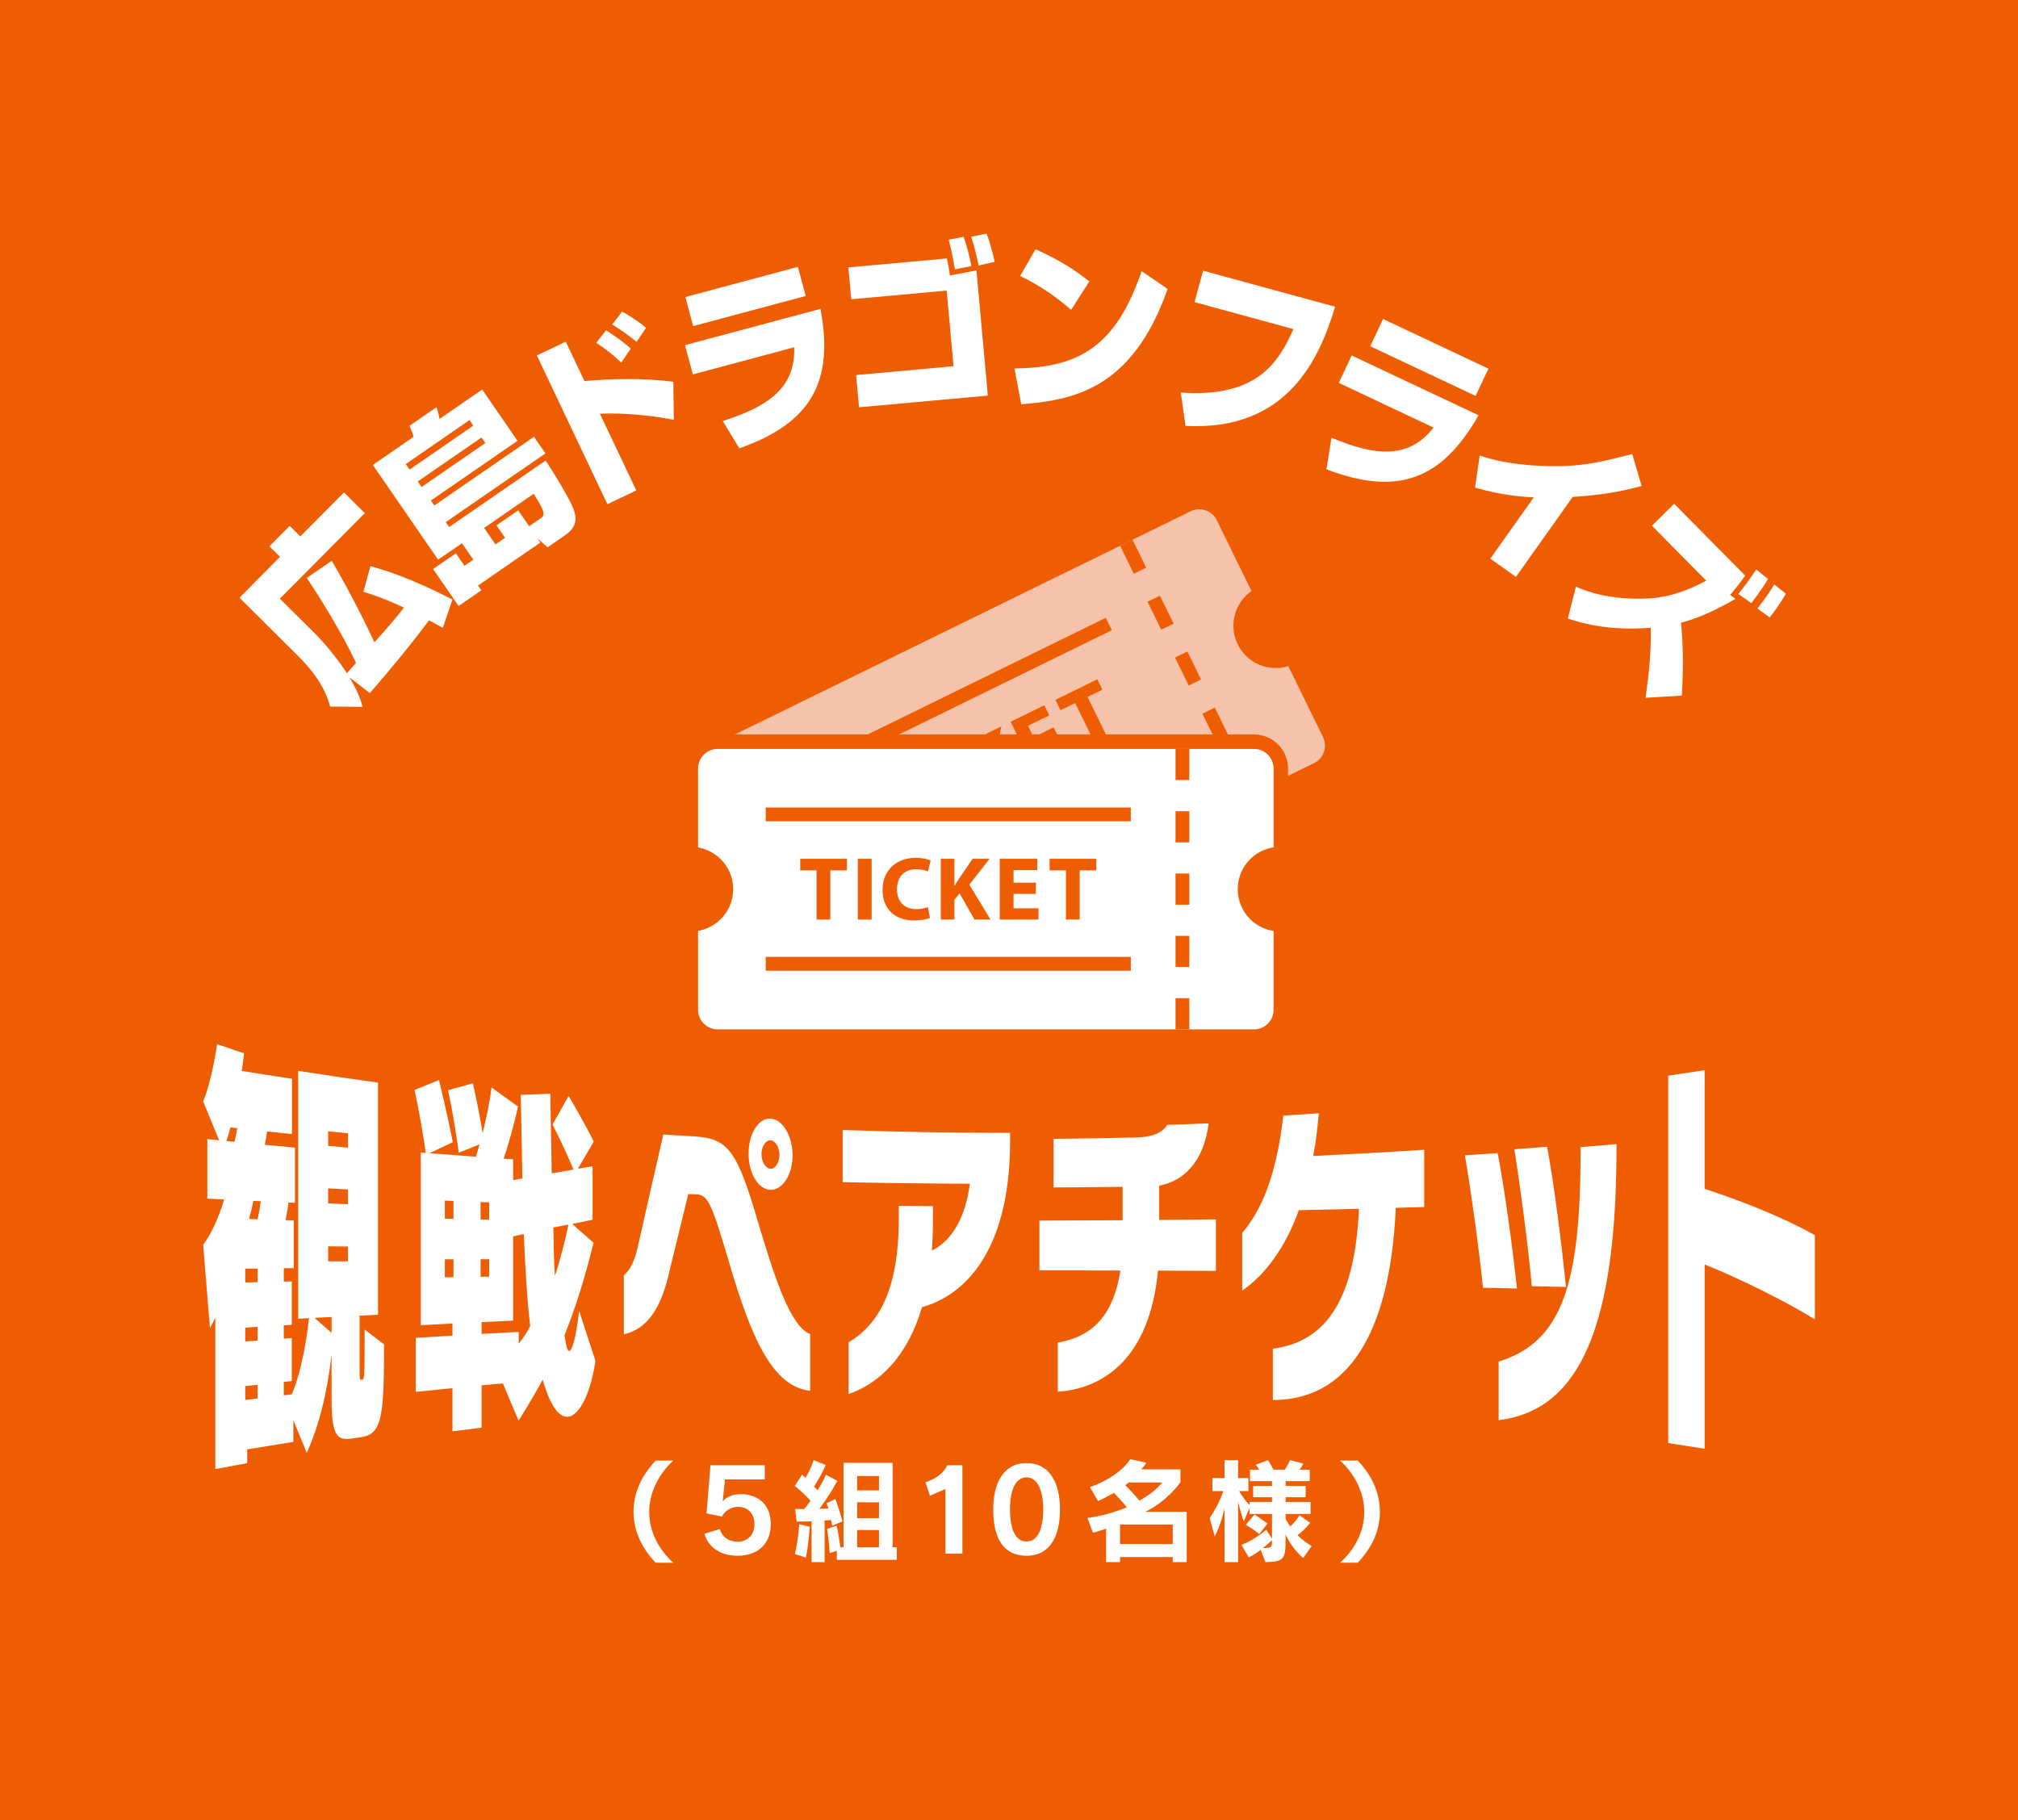 <?xml version="1.0" encoding="utf-8"?>
<!-- Generator: Adobe Illustrator 27.8.1, SVG Export Plug-In . SVG Version: 6.00 Build 0)  -->
<svg version="1.1" id="レイヤー_1" xmlns="http://www.w3.org/2000/svg" xmlns:xlink="http://www.w3.org/1999/xlink" x="0px"
	 y="0px" width="632px" height="570.07px" viewBox="0 0 632 570.07" style="enable-background:new 0 0 632 570.07;"
	 xml:space="preserve">
<style type="text/css">
	.st0{fill:#EF5D03;}
	.st1{fill:#F6C3AA;}
	.st2{fill:none;stroke:#EF5D03;stroke-width:4.533;stroke-linecap:round;stroke-linejoin:round;stroke-miterlimit:10;}
	.st3{fill:#FFFFFF;}
</style>
<g>
	<rect class="st0" width="632" height="570.07"/>
	<g>
		<g>
			<path class="st1" d="M217.191,243.227l11.79,24.072
				c5.453-2.669,12.035-0.414,14.704,5.035c2.671,5.449,0.414,12.035-5.035,14.704
				l11.79,24.068c2.04,4.167,7.07,5.89,11.237,3.848l150.841-73.886
				c4.164-2.042,5.89-7.072,3.848-11.239L404.572,205.75
				c-0.072,0.037-0.135,0.08-0.206,0.113c-5.449,2.674-12.035,0.417-14.704-5.034
				c-2.669-5.449-0.415-12.033,5.034-14.702c0.074-0.037,0.145-0.061,0.217-0.093
				l-11.797-24.084c-2.04-4.168-7.07-5.887-11.234-3.847L221.039,231.99
				C216.874,234.03,215.151,239.062,217.191,243.227"/>
			<path class="st2" d="M217.191,243.227l11.79,24.072
				c5.453-2.669,12.035-0.414,14.704,5.035c2.671,5.449,0.414,12.035-5.035,14.704
				l11.79,24.068c2.04,4.167,7.07,5.89,11.237,3.848l150.841-73.886
				c4.164-2.042,5.89-7.072,3.848-11.239L404.572,205.75
				c-0.072,0.037-0.135,0.08-0.206,0.113c-5.449,2.674-12.035,0.417-14.704-5.034
				c-2.669-5.449-0.415-12.033,5.034-14.702c0.074-0.037,0.145-0.061,0.217-0.093
				l-11.797-24.084c-2.04-4.168-7.07-5.887-11.234-3.847L221.039,231.99
				C216.874,234.03,215.151,239.062,217.191,243.227z"/>
			<g>
				
					<rect x="352.73" y="169.494" transform="matrix(0.898 -0.44 0.44 0.898 -40.525 173.934)" class="st0" width="4.318" height="9.761"/>
				
					<rect x="369.903" y="204.556" transform="matrix(0.898 -0.44 0.44 0.898 -54.199 185.024)" class="st0" width="4.318" height="9.762"/>
				
					<rect x="378.492" y="222.088" transform="matrix(0.898 -0.44 0.44 0.898 -61.039 190.646)" class="st0" width="4.318" height="9.761"/>
				
					<rect x="387.079" y="239.621" transform="matrix(0.898 -0.44 0.44 0.898 -67.877 196.2)" class="st0" width="4.318" height="9.76"/>
				
					<rect x="361.317" y="187.027" transform="matrix(0.898 -0.44 0.44 0.898 -47.364 179.5)" class="st0" width="4.318" height="9.76"/>
				<polygon class="st0" points="273.533,247.132 260.4,253.567 261.989,256.809 266.578,254.563 
					273.359,268.406 277.238,266.507 270.458,252.662 275.122,250.379 				"/>
				
					<rect x="280.566" y="243.711" transform="matrix(0.898 -0.44 0.44 0.898 -82.552 150.129)" class="st0" width="4.32" height="19.028"/>
				<path class="st0" d="M294.485,240.487c1.369-0.673,2.606-0.905,3.559-0.957
					l-0.718-3.455c-0.857-0.017-2.58,0.319-4.583,1.302
					c-5.171,2.53-7.739,7.814-4.883,13.648c2.385,4.87,7.224,7.048,13.133,4.158
					c2.079-1.02,3.49-2.181,4.028-2.882l-2.06-2.732
					c-0.614,0.677-1.784,1.565-2.949,2.138c-3.448,1.689-6.532,0.527-8.207-2.899
					C289.943,245.007,291.418,241.988,294.485,240.487"/>
				<path class="st0" d="M317.781,246.647l4.516-2.213l-10.766-6.89l2.088-10.047
					l-4.742,2.322l-1.094,7.578c-0.085,0.796-0.191,1.604-0.248,2.45l-0.078,0.035
					l-3.698-7.554l-3.83,1.877l8.37,17.087l3.828-1.877l-2.732-5.577l0.588-2.522
					L317.781,246.647z"/>
				<polygon class="st0" points="327.059,220.915 316.513,226.08 324.883,243.169 
					335.785,237.826 334.233,234.656 327.211,238.095 325.223,234.042 331.51,230.962 
					329.971,227.816 323.685,230.895 321.946,227.347 328.611,224.081 				"/>
				<polygon class="st0" points="332.124,222.457 336.714,220.208 343.495,234.051 347.375,232.15 
					340.592,218.305 345.257,216.022 343.669,212.778 330.536,219.212 				"/>
				
					<rect x="259.327" y="260.546" transform="matrix(0.898 -0.44 0.44 0.898 -83.276 165.929)" class="st0" width="114.338" height="4.317"/>
				
					<rect x="238.743" y="218.523" transform="matrix(0.898 -0.44 0.44 0.898 -66.901 152.632)" class="st0" width="114.337" height="4.318"/>
			</g>
		</g>
		<g>
			<path class="st3" d="M113.244,450.128c-0.983,0.143-1.964,0.289-2.947,0.434
				c-4.518,0.679-6.46-0.484-6.456-12.168V424.315
				c-1.384,12.304-4.136,22.764-7.769,30.765
				c-1.398-3.375-2.797-6.786-4.195-10.236v6.784
				c-4.822,0.759-9.638,1.543-14.451,2.352v4.321
				c-3.333,0.601-6.666,1.213-9.995,1.838v-47.403
				c-0.499,1.066-1.126,2.289-1.686,3.218c-0.708-8.639-1.415-17.328-2.122-26.069
				c2.498-3.127,5.184-9.27,6.556-14.194c-1.749-0.087-3.496-0.174-5.245-0.263
				v-18.647c1.228,0.128,2.457,0.252,3.685,0.377
				c-1.667-4.008-3.331-8.072-4.995-12.193c2.745-6.376,4.366-17.895,4.371-17.895
				c2.81,0.968,5.62,1.916,8.433,2.845c0.002-0.002-0.252,2.849-0.749,5.512
				c5.247,0.848,10.503,1.667,15.761,2.457v17.328
				c-2.608-0.269-5.215-0.544-7.821-0.82c-0.061,0.835-0.436,2.927-0.688,4.179
				c3.149,0.302,6.298,0.597,9.449,0.887v17.282
				c-0.668-0.03-1.337-0.059-2.003-0.091c-0.254,1.797-0.504,3.177-0.94,5.534
				c0.857,0.026,1.71,0.052,2.567,0.078v14.947
				c-1.044,0.013-2.088,0.022-3.131,0.035v4.188
				c0.835-0.02,1.671-0.037,2.504-0.054v13.587
				c-0.835,0.05-1.671,0.098-2.504,0.147v4.188
				c0.835-0.061,1.671-0.117,2.504-0.176v13.448
				c-0.835,0.089-1.671,0.178-2.504,0.267v4.188
				c0.835-0.098,1.671-0.197,2.504-0.295c3.253-7.326,4.948-19.465,5.386-23.855
				c-1.126,0.059-2.255,0.117-3.381,0.178v-77.638
				c8.324,1.302,16.662,2.53,25.006,3.687v72.703
				c-1.923,0.091-3.845,0.182-5.77,0.273v17.562c0,2.494,0.126,2.604,0.627,2.559
				c0.002-0.002,0.063-0.007,0.126-0.013c0.753-0.071,0.812-1.126,0.814-11.045
				c-0.002-1.309-0.002-2.871,0-4.7c2.029,1.578,4.058,3.129,6.087,4.657
				C120.272,443.325,119.702,449.16,113.244,450.128 M72.179,353.133
				c-0.249,0.996-0.933,3.262-1.25,4.26c0.831,0.085,1.664,0.167,2.498,0.252
				c0.373-1.421,0.749-3.268,0.874-4.273
				C73.594,353.291,72.887,353.213,72.179,353.133 M80.677,397.331
				c-1.291,0.015-2.583,0.026-3.876,0.041v4.329
				c1.291-0.028,2.584-0.059,3.876-0.087V397.331z M80.677,415.605
				c-1.291,0.078-2.583,0.158-3.876,0.239v4.329
				c1.291-0.095,2.584-0.191,3.876-0.284V415.605z M80.677,433.735
				c-1.291,0.143-2.583,0.289-3.876,0.434v4.329
				c1.291-0.161,2.584-0.321,3.876-0.48V433.735z M79.367,376.138
				c-0.377,1.845-0.814,3.691-1.376,5.688c0.896,0.028,1.79,0.056,2.687,0.085
				c0.442-1.984,0.751-3.967,1-5.662
				C80.908,376.211,80.135,376.175,79.367,376.138 M103.841,412.515
				c-1.777,0.089-3.55,0.18-5.325,0.271c1.775,1.586,3.548,3.149,5.325,4.69
				V412.515z M108.979,354.969c-2.068-0.208-4.136-0.419-6.204-0.632v4.575
				c2.068,0.186,4.136,0.371,6.204,0.555V354.969z M108.979,372.566
				c-2.068-0.113-4.136-0.228-6.204-0.343v4.707
				c2.068,0.091,4.136,0.18,6.204,0.267V372.566z M108.979,390.427
				c-2.068-0.015-4.136-0.032-6.204-0.048v4.705
				c2.068-0.009,4.136-0.017,6.204-0.026V390.427z"/>
			<path class="st3" d="M177.891,443.765c-2.645,0.269-5.477-3.025-7.936-11.634
				c-3.65,6.814-7.56,12.84-7.558,12.845c-1.636-3.845-3.273-7.732-4.909-11.662
				c-2.222,0.2-4.444,0.402-6.666,0.607v13.248
				c-3.042,0.375-6.083,0.761-9.121,1.159v-13.532
				c-3.832,0.375-7.667,0.766-11.497,1.17v-16.924
				c3.83-0.241,7.662-0.477,11.497-0.703v-3.782
				c-3.312,0.167-6.619,0.338-9.928,0.515v-54.072
				c0.523,0.041,1.048,0.083,1.571,0.124c-0.373-2.65-1.378-9.676-3.518-19.728
				c2.552-1.055,5.108-2.085,7.665-3.101c2.326,9.433,4.338,19.461,4.336,19.461
				c-2.45,1.133-4.902,2.283-7.352,3.457c4.861,0.382,9.722,0.747,14.585,1.096
				c0.315-1.059,0.692-2.344,1.131-3.863c-2.179,0.859-4.36,1.732-6.539,2.617
				c0-0.007-0.946-8.288-3.331-19.583c2.595-0.738,5.195-1.462,7.795-2.177
				c0.755,3.455,1.378,6.521,1.888,9.201c0.501,2.563,0.879,4.751,1.131,6.439
				c1.068-4.199,2.14-9.077,2.832-14.327c2.745,2.027,5.495,4.014,8.244,5.965
				c-0.816,4.206-3.086,12.309-4.47,16.336c0.985,0.065,1.973,0.133,2.958,0.198
				v6.536c0.966-0.18,1.931-0.365,2.897-0.545
				c-0.126-7.662-0.317-16.26-0.503-26.151c3.086-0.124,6.172-0.25,9.257-0.378
				c0.121,9.008,0.312,17.326,0.44,24.956c2.268-0.41,4.535-0.814,6.803-1.213
				c-0.942-2.298-3.212-7.58-6.551-14.121c1.679-3.001,3.359-5.97,5.039-8.91
				c4.596,7.667,7.875,14.286,7.879,14.29c-1.66,2.802-3.32,5.625-4.98,8.481
				c1.534-0.252,3.066-0.503,4.601-0.751v16.736
				c-2.12,0.434-4.243,0.872-6.365,1.315c2.229,1.99,4.453,3.954,6.682,5.892
				c-2.778,11.274-5.926,21.188-9.138,29.025c0.124,0.67,0.441,2.233,0.566,2.901
				c0.252,1.335,0.562,1.996,0.946,1.97c0.944-0.059,2.14-4.29,3.088-12.589
				c1.701,5.269,3.403,10.486,5.104,15.65
				C185.139,435.786,181.672,443.361,177.891,443.765 M142.016,376.165
				c-0.901-0.039-1.801-0.074-2.702-0.113v5.642
				c0.901,0.026,1.801,0.05,2.702,0.076V376.165z M142.016,394.439
				c-0.901,0.002-1.801,0.004-2.702,0.006v5.64
				c0.901-0.013,1.801-0.028,2.702-0.041V394.439z M153.211,376.608
				c-0.903-0.035-1.803-0.07-2.704-0.104v5.495
				c0.901,0.024,1.801,0.046,2.704,0.072V376.608z M153.211,394.413
				c-0.903,0.002-1.803,0.004-2.704,0.007v5.492
				c0.901-0.013,1.801-0.026,2.704-0.039V394.413z M164.036,386.51
				c-1.111,0.254-2.224,0.508-3.338,0.766v26.379
				c-3.294,0.147-6.586,0.299-9.876,0.456v3.7
				c3.878-0.217,7.758-0.427,11.64-0.629v3.719
				c1.32-1.823,2.394-3.038,3.587-5.633
				C165.105,407.696,164.476,396.948,164.036,386.51 M173.293,384.485
				c0.128,3.865,0.126,10.911,0.504,15.104c1.326-3.661,3.405-11.781,4.221-16.03
				C176.444,383.867,174.869,384.173,173.293,384.485"/>
			<path class="st3" d="M228.314,395.312c-5.87-19.839-6.692-21.156-10.861-21.243
				c-0.629-0.019-1.261-0.039-1.892-0.056c-1.873,7.58-3.747,15.225-5.618,22.944
				c-2.778,13.268-7.448,19.346-14.574,20.98v-18.495
				c2.146-1.762,3.529-4.589,4.794-10.729c2.524-11.269,5.046-22.384,7.574-33.367
				c3.049,0.197,6.098,0.382,9.149,0.562c11.111,0.607,13.83,3.884,20.715,27.566
				c4.93,16.271,9.798,31.95,16.115,34.374v17.797
				C242.152,434.263,235.514,419.938,228.314,395.312 M241.328,372.672
				c-3.856-0.085-6.888-5.184-6.886-11.328c-0.002-6.148,3.034-11.187,6.886-10.974
				c3.796,0.21,6.888,5.479,6.89,11.506
				C248.22,367.902,245.119,372.761,241.328,372.672 M241.328,357.163
				c-1.51-0.072-2.843,1.905-2.843,4.349c-0.002,2.437,1.326,4.525,2.843,4.57
				c1.454,0.05,2.784-1.929,2.782-4.353
				C244.103,359.304,242.781,357.228,241.328,357.163"/>
			<path class="st3" d="M288.762,409.424c-4.557,15.505-13.406,23.908-23.018,27.232v-16.214
				c9.985-5.87,15.744-17.517,15.744-38.623v-4.104
				c3.563,0.03,7.126,0.059,10.687,0.08v4.959
				c-0.002,3.212-0.121,6.126-0.315,8.947c6.955-3.496,10.562-11.243,11.892-20.924
				c-13.283-0.063-26.568-0.228-39.844-0.493v-16.338
				c17.473,0.597,34.953,0.896,52.435,0.892v3.385
				C316.092,392.2,301.921,405.809,288.762,409.424"/>
			<path class="st3" d="M362.655,397.988c-2.589,27.549-17.139,36.939-31.371,37.94v-15.421
				c11.449-1.847,17.584-9.344,19.609-22.556
				c-8.454-0.022-16.909-0.037-25.366-0.043v-15.594
				c8.689-0.015,17.373-0.052,26.06-0.111v-10.466
				c-7.209,0.094-14.42,0.158-21.631,0.196c0-5.074,0-10.147,0-15.221
				c8.665-0.074,17.33-0.221,25.997-0.436c5.501-0.139,8.157-1.699,9.609-3.923
				c4.323-0.147,8.641-0.312,12.962-0.497c-1.517,12.385-8.222,18.218-15.49,19.511
				v10.749c5.922-0.052,11.844-0.115,17.764-0.187v16.139
				C374.753,398.036,368.705,398.009,362.655,397.988"/>
			<path class="st3" d="M437.138,378.322c-1.825,40.118-15.386,60.217-38.505,60.195v-16.078
				c17.69-2.272,25.763-16.998,26.961-43.811
				c-6.27,0.154-12.539,0.302-18.812,0.429
				c-4.297,11.801-10.419,20.06-17.751,25.223v-18.109
				c6.886-8.042,10.865-19.639,12.89-36.743
				c3.704-0.224,7.409-0.465,11.113-0.718c-0.438,4.737-0.948,9.153-1.768,13.363
				c11.597-0.549,23.187-1.198,34.766-1.946v17.94
				C443.066,378.154,440.102,378.239,437.138,378.322"/>
			<path class="st3" d="M464.439,403.351c-1.072-10.861-3.65-29.821-5.668-41.479
				c3.424-0.223,6.844-0.456,10.264-0.696c2.142,10.855,4.72,29.99,6.041,42.409
				C471.533,403.505,467.987,403.427,464.439,403.351 M469.35,444.832v-18.363
				c19.828-6.091,25.535-24.114,25.663-64.939v-2.22
				c3.75-0.308,7.498-0.627,11.243-0.955v2.537
				C506.065,421.575,491.764,442.035,469.35,444.832 M479.734,402.861
				c-1.007-11.347-3.52-30.726-5.473-42.883c3.418-0.256,6.836-0.519,10.253-0.792
				c2.14,11.226,4.583,30.685,5.911,43.913
				C486.862,403.017,483.299,402.937,479.734,402.861"/>
			<path class="st3" d="M533.862,396.059v57.728c-3.802-0.614-7.604-1.211-11.406-1.792
				V336.925c3.802-0.558,7.604-1.133,11.406-1.725v37.169
				c11.339,3.691,24.78,8.982,34.515,14.522v26.353
				C558.332,407.081,544.138,400.165,533.862,396.059"/>
		</g>
		<path class="st3" d="M205.338,489.471c-4.26-4.472-6.922-9.832-6.922-15.974
			c0-6.139,2.663-11.501,6.922-16.009h5.538c-4.651,4.223-7.56,10.189-7.56,16.009
			c0,6.213,2.91,11.786,7.56,16.011L205.338,489.471z"/>
		<path class="st3" d="M231.031,487.305c-5.36,0-9.193-2.626-10.401-6.886l4.828-1.491
			c0.675,2.591,2.947,3.976,5.61,3.976c2.66,0,5.217-1.81,5.217-5.467
			c0-3.869-2.556-5.466-5.217-5.466c-1.988,0-4.191,1.276-4.935,3.053l-4.863-0.994
			l1.241-15.086h17.002v4.438h-12.458l-0.71,6.779l0.072,0.035
			c0.885-1.206,3.088-2.2,5.536-2.2c4.9,0,9.442,2.732,9.442,9.442
			C241.395,483.863,236.957,487.305,231.031,487.305"/>
		<path class="st3" d="M260.663,477.865c0,0-0.176-0.818-0.425-1.777
			c-0.462,0.072-1.703,0.143-1.988,0.143v13.062h-4.082v-12.777
			c-2.129,0.072-4.685,0.072-4.685,0.072l-0.462-3.941
			c0,0,1.209,0.035,2.804,0.035c0.675-0.779,1.421-1.703,2.025-2.626
			c-1.421-1.562-3.16-3.231-4.935-4.651l2.309-3.55l1.029,1.029
			c1.029-1.597,1.953-3.691,2.554-5.536l3.8,1.525
			c-1.031,2.307-2.522,5.113-3.691,6.745c0.319,0.321,0.885,0.887,1.1,1.172
			c0.851-1.209,1.988-3.231,2.66-4.863l3.55,1.916
			c-1.419,2.663-3.301,5.679-5.608,8.732c0.46,0,2.272-0.035,2.841-0.106
			c-0.18-0.566-0.393-1.1-0.606-1.597l2.769-1.35
			c0.425,1.066,1.738,5.113,2.237,7.029L260.663,477.865z M252.393,487.873
			l-3.442-1.1c1.029-4.295,1.348-9.301,1.348-9.301l3.301,0.712
			C253.6,478.184,253.246,483.791,252.393,487.873 M262.082,488.582v-2.841
			l-2.235,0.712c0,0-0.178-3.372-0.816-7.56l3.016-1.028
			c0.462,2.27,0.818,4.364,1.137,6.779h0.994v-26.447h15.368v26.447h1.315v3.939
			H262.082z M275.287,462.316h-6.851v4.509h6.851V462.316z M275.287,470.551h-6.851
			v4.969h6.851V470.551z M275.287,479.247h-6.851v5.395h6.851V479.247z"/>
		<path class="st3" d="M296.084,486.631v-20.234l-4.863,2.096l-1.384-4.225
			c3.336-1.102,5.751-2.91,6.816-5.325h4.754v27.688H296.084z"/>
		<path class="st3" d="M321.493,487.304c-7.241,0-10.436-5.501-10.436-14.552
			c0-8.201,3.194-14.483,10.436-14.483c7.207,0,10.473,6.176,10.473,14.483
			C331.966,481.449,328.7,487.304,321.493,487.304 M321.493,462.741
			c-3.479,0-5.182,4.047-5.182,10.01c0,6.248,1.703,10.082,5.182,10.082
			c3.444,0,5.219-3.834,5.219-10.082C326.712,466.895,324.974,462.741,321.493,462.741"
			/>
		<path class="st3" d="M367.278,489.293v-1.597h-16.505v1.597h-4.366v-10.471
			c-1.491,0.532-2.804,0.922-4.153,1.241l-1.667-4.613
			c4.151-0.569,7.986-1.563,12.315-3.338c-1.063-1.347-2.591-3.016-4.045-4.507
			c-2.415,1.419-4.972,2.556-4.972,2.556l-2.554-4.366c0,0,8.661-2.734,12.671-8.734
			l5.006,1.102c0,0-0.71,1.135-1.563,2.059h12.248v4.045
			c0,0-4.154,6.035-11.041,9.264h12.992v15.761H367.278z M367.278,477.507h-16.505
			v6.105h16.505V477.507z M353.47,464.339c-0.284,0.284-0.71,0.638-1.065,0.853
			c1.313,1.276,3.125,3.229,4.438,4.826c3.088-1.703,5.254-3.444,7.207-5.679
			H353.47z"/>
		<path class="st3" d="M408.128,488.015c-2.307-2.057-4.188-4.473-5.501-7.383v1.81
			c0,5.998-0.603,6.708-6.319,6.851l-1.491-3.869
			c-1.1,0.887-1.845,1.384-3.728,2.413l-2.27-3.939
			c4.295-1.669,7.739-4.757,7.739-4.757l1.81,2.804v-7.738h-7.029v-1.881
			l-1.81,4.188c-0.606-1.703-1.244-3.832-1.775-6.211v18.99h-4.26v-16.755
			c-0.816,3.444-1.775,6.178-3.053,8.734l-1.597-5.822
			c1.528-2.094,3.372-5.644,4.26-8.413h-3.407v-4.082h3.797v-5.61h4.26v5.61
			h3.231v4.082h-2.912c1.029,1.775,2.307,3.444,3.266,4.366v-0.959h7.029v-1.491
			h-5.894v-3.513h5.894v-1.525h-6.888v-3.587h2.912
			c-0.319-0.495-0.71-0.994-1.135-1.525l3.867-1.456
			c0.71,1.1,1.384,2.272,1.703,2.982h3.516
			c0.425-0.568,1.064-1.597,1.669-2.982l4.188,1.1
			c-0.356,0.677-0.781,1.313-1.206,1.882h3.194v3.587h-7.56v1.525h6.282v3.513
			h-6.282v1.491h7.81v3.763h-7.81v1.528c0.391,0.885,0.922,1.632,1.454,2.341
			c1.634-1.348,2.912-3.444,2.912-3.444l3.336,2.343c0,0-1.81,2.344-3.976,3.869
			c1.419,1.422,2.982,2.52,4.438,3.409L408.128,488.015z M394.354,480.489
			c-2.057-1.703-4.188-2.873-4.188-2.873l2.732-3.266c0,0,1.777,1.17,4.084,2.873
			L394.354,480.489z M398.367,482.407c-0.425,0.391-1.669,1.669-2.912,2.485
			c2.875,0,2.912-0.356,2.912-2.344V482.407z"/>
		<path class="st3" d="M425.23,489.471h-5.538c4.651-4.188,7.563-9.761,7.563-15.974
			c0-5.82-2.912-11.786-7.563-16.009h5.538c4.26,4.507,6.92,9.87,6.92,16.009
			C432.15,479.638,429.49,484.998,425.23,489.471"/>
		<g>
			<path class="st3" d="M216.361,240.709v26.807c6.067,0,10.991,4.92,10.991,10.989
				c0,6.067-4.924,10.989-10.991,10.989v26.801c0,4.637,3.761,8.4,8.398,8.4
				h167.965c4.64,0,8.401-3.763,8.401-8.4v-26.811
				c-0.08,0.003-0.156,0.011-0.237,0.011c-6.067,0-10.991-4.922-10.991-10.989
				c0-6.07,4.924-10.989,10.991-10.989c0.08,0,0.156,0.009,0.237,0.009v-26.816
				c0-4.637-3.761-8.398-8.401-8.398H224.76
				C220.122,232.311,216.361,236.072,216.361,240.709"/>
			<path class="st2" d="M216.361,240.709v26.807c6.067,0,10.991,4.92,10.991,10.989
				c0,6.067-4.924,10.989-10.991,10.989v26.801c0,4.637,3.761,8.4,8.398,8.4
				h167.965c4.64,0,8.401-3.763,8.401-8.4v-26.811
				c-0.08,0.003-0.156,0.011-0.237,0.011c-6.067,0-10.991-4.922-10.991-10.989
				c0-6.07,4.924-10.989,10.991-10.989c0.08,0,0.156,0.009,0.237,0.009v-26.816
				c0-4.637-3.761-8.398-8.401-8.398H224.76
				C220.122,232.311,216.361,236.072,216.361,240.709z"/>
			<g>
				<rect x="368.151" y="234.57" class="st0" width="4.318" height="9.761"/>
				<rect x="368.151" y="273.614" class="st0" width="4.318" height="9.761"/>
				<rect x="368.151" y="293.136" class="st0" width="4.318" height="9.759"/>
				<rect x="368.151" y="312.655" class="st0" width="4.318" height="9.761"/>
				<rect x="368.151" y="254.092" class="st0" width="4.318" height="9.761"/>
				<polygon class="st0" points="260.047,288.03 260.047,272.616 265.242,272.616 
					265.242,269 250.618,269 250.618,272.616 255.728,272.616 255.728,288.03 				
					"/>
				<rect x="268.655" y="269.002" class="st0" width="4.323" height="19.029"/>
				<path class="st0" d="M286.98,272.249c1.525,0,2.739,0.336,3.617,0.708l0.872-3.42
					c-0.762-0.393-2.457-0.846-4.687-0.846c-5.757,0-10.388,3.615-10.388,10.108
					c0,5.421,3.387,9.511,9.965,9.511c2.315,0,4.095-0.421,4.885-0.816
					l-0.647-3.359c-0.851,0.336-2.292,0.621-3.589,0.621
					c-3.839,0-6.096-2.4-6.096-6.213C280.913,274.309,283.565,272.249,286.98,272.249"
					/>
				<path class="st0" d="M294.634,269.001v19.029h4.264v-6.215l1.634-2.003l4.659,8.218
					h5.028l-6.634-10.926l6.293-8.103h-5.28l-4.316,6.323
					c-0.425,0.677-0.877,1.354-1.3,2.09h-0.085v-8.413H294.634z"/>
				<polygon class="st0" points="324.843,272.53 324.843,269.001 313.099,269.001 
					313.099,288.031 325.241,288.031 325.241,284.5 317.422,284.5 317.422,279.984 
					324.422,279.984 324.422,276.48 317.422,276.48 317.422,272.53 				"/>
				<polygon class="st0" points="338.145,288.03 338.145,272.616 343.34,272.616 
					343.34,269 328.716,269 328.716,272.616 333.826,272.616 333.826,288.03 
									"/>
				<rect x="239.807" y="299.726" class="st0" width="114.338" height="4.318"/>
				<rect x="239.807" y="252.933" class="st0" width="114.338" height="4.316"/>
			</g>
		</g>
		<g>
			<g>
				<path class="st3" d="M138.668,196.667c-2.431-1.375-3.162-1.805-4.332-2.374
					c-4.518,6.216-12.711,16.212-18.505,22.794l-6.357-4.904
					c3.17,5.455,3.692,7.756,4.05,9.225l-10.132-0.106
					c-1.553-6.002-5.376-11.215-9.905-15.714l-18.494-18.376l12.707-12.796
					l-3.325-3.304l6.353-6.398l3.325,3.302l13.673-13.769l6.523,6.483
					l-26.6,26.791l11.136,11.066c0.54,0.536,4.986,4.955,9.869,12.26
					c0.112-0.112,2.588-2.857,2.844-3.196
					c-3.401-7.468-10.719-19.719-15.422-26.623l7.822-5.383
					c5.681,9.659,11.124,20.641,13.359,25.539c3.476-3.832,6.574-7.369,9.242-10.886
					c-4.51-2.028-7.248-3.262-12.679-4.942l2.183-8.017
					c11.433,3.037,22.955,9.058,25.702,10.45L138.668,196.667z"/>
				<path class="st3" d="M148.232,175.314l-3.558-5.163l-7.466,5.15l-20.446-29.671
					l12.762-8.801c-0.43-1.553-0.619-1.922-1.288-3.452l8.509-5.866
					c0.485,1.727,0.678,2.378,0.898,3.721l13.37-9.221l11.071,16.065
					l-27.132,18.708l1.064,1.545l31.214-21.522l3.59,5.211l-31.212,21.52
					l1.064,1.545l30.213-20.834c2.481,3.696,7.623,12.179,8.733,15.184
					c1.907,5.092-1,7.097-3.518,8.833l-4.603,3.172l-3.185-2.857l0.933,1.352
					l-19.535,13.47l1.03,1.496l-7.119,4.908l-7.979-11.577l7.118-4.91
					l2.694,3.908L148.232,175.314z M127.072,145.353l1.197,1.736l19.969-13.769
					l-1.197-1.738L127.072,145.353z M130.829,150.803l1.197,1.738l19.969-13.77
					l-1.197-1.736L130.829,150.803z M158.173,168.458l-2.694-3.908l6.815-4.698
					l3.425,4.97l3.342-2.306c1.52-1.047,2.17-1.496-1.945-7.839l-15.495,10.685
					l3.556,5.163L158.173,168.458z"/>
				<path class="st3" d="M177.193,107.033l5.849,12.336
					c7.703-0.737,18.712-1.034,27.827,0.218l0.165,11.92
					c-6.4-1.31-15.678-2.288-23.15-1.92l11.397,24.038l-9.055,4.298
					l-22.086-46.595L177.193,107.033z M194.59,113.563
					c-2.452-2.337-5.016-4.3-7.843-6.201l3.05-3.912
					c1.267,0.827,4.847,3.084,7.737,5.733L194.59,113.563z M199.343,107.091
					c-2.568-2.217-5.714-4.293-7.612-5.467l3.119-4.009
					c1.799,0.962,4.745,2.742,7.483,5.075L199.343,107.091z"/>
				<path class="st3" d="M256.955,96.743c4.311,22.803-2.912,35.776-25.409,43.683
					l-5.186-8.557c13.073-4.171,22.873-9.768,22.358-23.093l-31.727,8.498
					l-2.458-9.168L256.955,96.743z M249.884,83.595l2.443,9.111l-35.242,9.441
					l-2.441-9.111L249.884,83.595z"/>
				<path class="st3" d="M296.574,80.955c0.57,2.772,0.835,4.512,0.909,5.33l8.328-1.581
					l3.56,39.207l-40.333,3.662l-0.918-10.094l30.512-2.77l-2.151-23.688
					l-29.883,2.715l-0.905-9.977L296.574,80.955z M299.056,84.375
					c-0.227-1.331-0.854-5.334-1.956-9.293l4.685-0.896
					c0.99,2.734,1.895,6.3,2.418,9.134L299.056,84.375z M306.466,83.173
					c-0.39-1.964-1.201-5.656-2.303-9.025l4.785-0.964
					c1.068,2.433,2.075,6.519,2.549,8.829L306.466,83.173z"/>
				<path class="st3" d="M317.7,115.4c20.452-0.163,31.86-7.112,39.832-30.476
					l8.142,5.59c-11.139,31.735-29.828,34.757-45.832,36.13L317.7,115.4z
					 M335.451,97.063c-5.255-4.692-10.88-8.182-15.962-10.624l4.806-8.345
					c6.837,2.946,12.406,6.489,16.858,10.053L335.451,97.063z"/>
				<path class="st3" d="M418.14,96.077c-4.809,15.813-14.586,39.019-46.858,37.321
					l-1.473-10.422c24.036,1.638,30.644-9.558,35.27-19.895l-30.974-8.449
					l2.685-9.835L418.14,96.077z"/>
				<path class="st3" d="M463.05,130.073c-11.45,20.186-25.346,25.422-47.625,16.924
					l1.573-9.882c12.673,5.264,23.769,7.322,31.989-3.181l-29.707-14.006
					l4.05-8.583L463.05,130.073z M466.15,115.474l-4.027,8.53l-32.996-15.559
					l4.027-8.53L466.15,115.474z"/>
				<path class="st3" d="M474.773,180.688l-8.043-5.703l13.631-19.209
					c-3.092-0.11-10.056-0.593-18.393-3.056l1.437-10.043
					c8.134,2.751,16.896,3.433,25.644,3.314c7.599-0.142,13.514-1.551,22.135-3.77
					l2.937,9.984c-3.289,0.901-10.176,2.767-21.582,3.443L474.773,180.688z"/>
				<path class="st3" d="M515.362,218.565c0.958-7.029,1.769-13.544,1.627-21.936
					c-12.264,0.926-20.048-0.95-25.984-2.869l2.545-10.009
					c9.638,4.417,20.55,3.789,22.754,3.688
					c7.406-0.426,13.131-2.969,18.07-5.555l-17.021-17.221l6.955-6.879
					l22.252,22.51c-0.642,0.932-3.414,4.713-4.747,6.031l1.734,1.252
					c-7.307,4.109-11.859,6.089-17.083,7.47c0.744,7.5,0.731,15.154,0.246,22.83
					L515.362,218.565z M544.421,186.046c1.903-2.325,3.91-5.126,5.59-7.678
					l3.674,2.969c-1.534,2.778-4.764,7.01-5.19,7.58L544.421,186.046z
					 M550.401,190.596c3.395-4.397,4.529-6.334,5.264-7.508l3.643,2.853
					c-1.839,3.304-4.22,6.398-5.065,7.458L550.401,190.596z"/>
			</g>
		</g>
	</g>
</g>
</svg>

